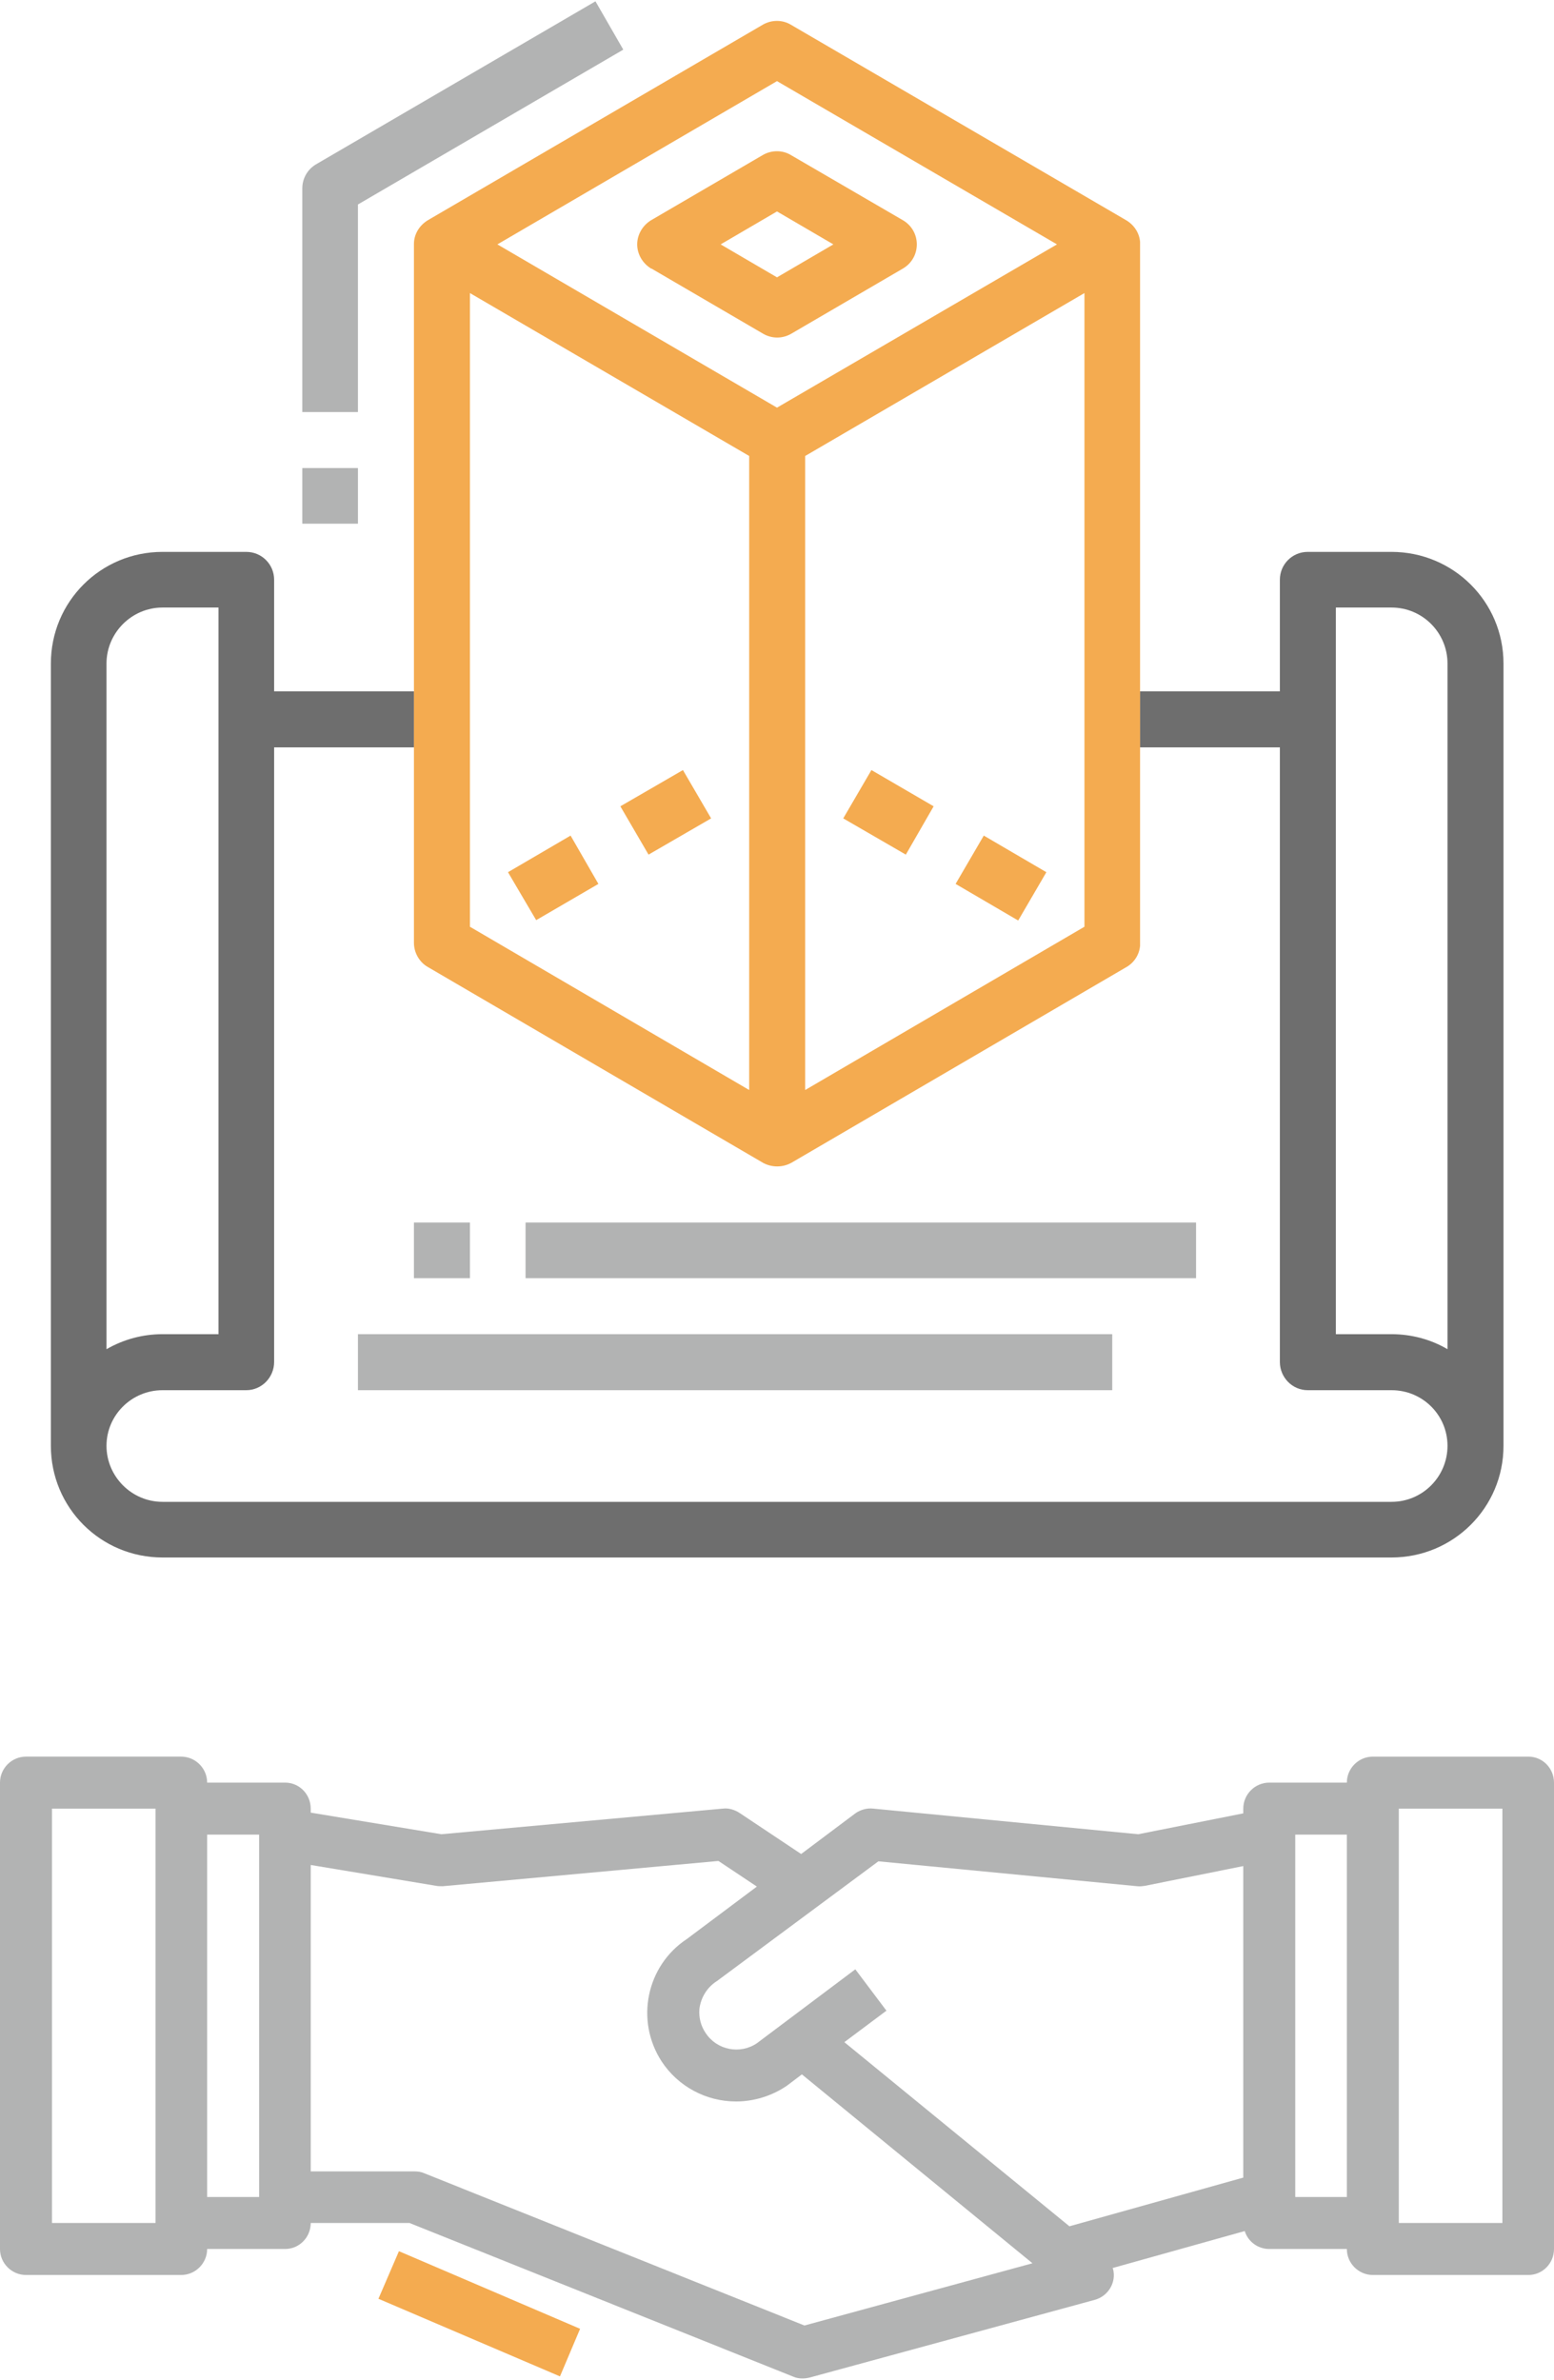 <?xml version="1.0" encoding="UTF-8"?> <!-- Creator: CorelDRAW 2018 (64-Bit) --> <svg xmlns="http://www.w3.org/2000/svg" xmlns:xlink="http://www.w3.org/1999/xlink" xml:space="preserve" width="273px" height="418px" style="shape-rendering:geometricPrecision; text-rendering:geometricPrecision; image-rendering:optimizeQuality; fill-rule:evenodd; clip-rule:evenodd" viewBox="0 0 42.46 64.94"> <defs> <style type="text/css"> <![CDATA[ .fil0 {fill:#B2B3B3;fill-rule:nonzero} .fil2 {fill:#6E6E6E;fill-rule:nonzero} .fil1 {fill:#F4AB50;fill-rule:nonzero} ]]> </style> </defs> <g id="Layer_x0020_1">  <path class="fil0" d="M41.76 47.95l-4.25 0c-0.39,0 -0.71,0.32 -0.71,0.71l-2.12 0c-0.39,0 -0.71,0.32 -0.71,0.71l0 0.13 -2.87 0.57 -7.24 -0.7c-0.17,-0.02 -0.35,0.03 -0.49,0.13l-1.48 1.11 -1.68 -1.12c-0.14,-0.09 -0.3,-0.14 -0.46,-0.12l-7.69 0.7 -3.57 -0.59 0 -0.11c0,-0.39 -0.31,-0.71 -0.7,-0.71l-2.13 0c0,-0.39 -0.32,-0.71 -0.71,-0.71l-4.24 0c-0.39,0 -0.71,0.32 -0.71,0.71l0 12.74c0,0.39 0.32,0.71 0.71,0.71l4.24 0c0.39,0 0.71,-0.32 0.71,-0.71l2.13 0c0.39,0 0.7,-0.32 0.7,-0.71l2.7 0 10.49 4.2c0.14,0.06 0.3,0.06 0.45,0.02l7.78 -2.12c0.37,-0.1 0.6,-0.48 0.5,-0.85 0,-0.01 -0.01,-0.01 -0.01,-0.02l3.61 -1.01c0.09,0.29 0.36,0.49 0.67,0.49l2.12 0c0,0.39 0.32,0.71 0.71,0.71l4.25 0c0.39,0 0.7,-0.32 0.7,-0.71l0 -12.74c0,-0.39 -0.31,-0.71 -0.7,-0.71zm-37.51 12.74l-2.83 0 0 -11.32 2.83 0 0 11.32zm2.83 -0.71l-1.42 0 0 -9.9 1.42 0 0 9.9zm14.9 3.51l-10.39 -4.16c-0.09,-0.04 -0.18,-0.05 -0.27,-0.05l-2.83 0 0 -8.37 3.43 0.57c0.05,0.01 0.11,0.01 0.18,0.01l7.53 -0.69 1.05 0.7 -1.91 1.43c-1.11,0.73 -1.42,2.23 -0.69,3.35 0.45,0.68 1.21,1.09 2.03,1.09 0.49,0 0.98,-0.15 1.39,-0.43l0.41 -0.31 6.3 5.16 -6.23 1.7zm11.99 -4.04l-4.75 1.33 -6.15 -5.03 1.15 -0.86 -0.85 -1.13 -2.69 2.02c-0.46,0.31 -1.09,0.19 -1.4,-0.28 -0.13,-0.19 -0.19,-0.42 -0.17,-0.66 0.04,-0.31 0.21,-0.59 0.48,-0.76l4.41 -3.27 7.07 0.68c0.07,0.01 0.14,0 0.21,-0.01l2.69 -0.54 0 8.51zm2.83 0.53l-1.41 0 0 -9.9 1.41 0 0 9.9zm4.25 0.71l-2.83 0 0 -11.32 2.83 0 0 11.32z"></path> <polygon class="fil1" points="10.34,62.76 10.9,61.46 15.85,63.58 15.3,64.88 "></polygon> <polygon class="fil1" points="16.95,21.99 18.66,21 19.43,22.32 17.72,23.31 "></polygon> <polygon class="fil1" points="13.88,23.79 15.59,22.79 16.35,24.11 14.65,25.1 "></polygon> <polygon class="fil1" points="23.04,22.32 23.81,21 25.51,21.99 24.75,23.31 "></polygon> <polygon class="fil1" points="26.11,24.11 26.88,22.79 28.59,23.79 27.82,25.11 "></polygon> <path class="fil1" d="M17.8 7.3l3.05 1.78c0.24,0.14 0.53,0.14 0.77,0l3.05 -1.78c0.24,-0.14 0.38,-0.39 0.38,-0.66 0,-0.27 -0.14,-0.52 -0.38,-0.66l-3.06 -1.78c-0.23,-0.14 -0.53,-0.14 -0.77,0l-3.05 1.78c-0.23,0.14 -0.38,0.39 -0.38,0.66 0,0.27 0.15,0.52 0.38,0.66l0.01 0zm3.43 -1.56l1.54 0.9 -1.54 0.9 -1.54 -0.9 1.54 -0.9z"></path> <path class="fil2" d="M38.02 15.04l-2.29 0c-0.42,0 -0.76,0.34 -0.76,0.76l0 3.05 -3.82 0 0 -12.21c0,-0.02 0,-0.05 0,-0.07l0 19.23c0,-0.03 0,-0.05 0,-0.08l0 -5.34 3.82 0 0 16.79c0,0.42 0.34,0.77 0.76,0.77l2.29 0c0.85,0 1.53,0.68 1.53,1.52 0,0.84 -0.68,1.53 -1.53,1.53l-33.58 0c-0.84,0 -1.53,-0.69 -1.53,-1.53 0,-0.84 0.69,-1.52 1.53,-1.52l2.29 0c0.42,0 0.76,-0.35 0.76,-0.77l0 -16.79 3.82 0 0 -1.53 -3.82 0 0 -3.05c0,-0.42 -0.34,-0.76 -0.76,-0.76l-2.29 0c-1.69,0 -3.05,1.36 -3.05,3.05l0 21.37c0,1.69 1.36,3.05 3.05,3.05l33.58 0c1.69,0 3.06,-1.36 3.06,-3.05l0 -21.37c0,-1.69 -1.37,-3.05 -3.06,-3.05zm-35.11 3.05c0,-0.84 0.69,-1.53 1.53,-1.53l1.53 0 0 19.85 -1.53 0c-0.54,0 -1.06,0.14 -1.53,0.41l0 -18.73zm36.64 18.73c-0.46,-0.27 -0.99,-0.41 -1.53,-0.41l-1.52 0 0 -19.85 1.52 0c0.85,0 1.53,0.69 1.53,1.53l0 18.73z"></path> <polygon class="fil0" points="11.31,34.88 12.84,34.88 12.84,33.36 11.31,33.36 "></polygon> <polygon class="fil0" points="14.36,34.88 32.68,34.88 32.68,33.36 14.36,33.36 "></polygon> <polygon class="fil0" points="9.78,37.94 30.39,37.94 30.39,36.41 9.78,36.41 "></polygon> <polygon class="fil0" points="8.26,14.27 9.78,14.27 9.78,12.75 8.26,12.75 "></polygon> <path class="fil0" d="M9.78 5.55l7.25 -4.23 -0.76 -1.32 -7.63 4.45c-0.24,0.14 -0.38,0.39 -0.38,0.66l0 6.11 1.52 0 0 -5.67z"></path> <path class="fil1" d="M31.15 6.57c-0.02,-0.24 -0.16,-0.46 -0.38,-0.59l-9.16 -5.34c-0.23,-0.14 -0.53,-0.14 -0.77,0l-9.15 5.34c-0.23,0.14 -0.38,0.38 -0.38,0.65l0 0.01 0 12.21 0 1.53 0 5.34c0,0.27 0.15,0.53 0.38,0.66l9.16 5.35c0.24,0.13 0.53,0.13 0.77,0l9.16 -5.35c0.21,-0.12 0.35,-0.34 0.37,-0.58l0 -19.23zm-18.31 1.4l7.63 4.45 0 17.32 -7.63 -4.46 0 -17.31zm9.16 4.45l7.63 -4.45 0 17.31 -7.63 4.46 0 -17.32zm-0.77 -10.24l7.65 4.46 -7.65 4.46 -7.64 -4.46 7.64 -4.46z"></path> </g> </svg> 